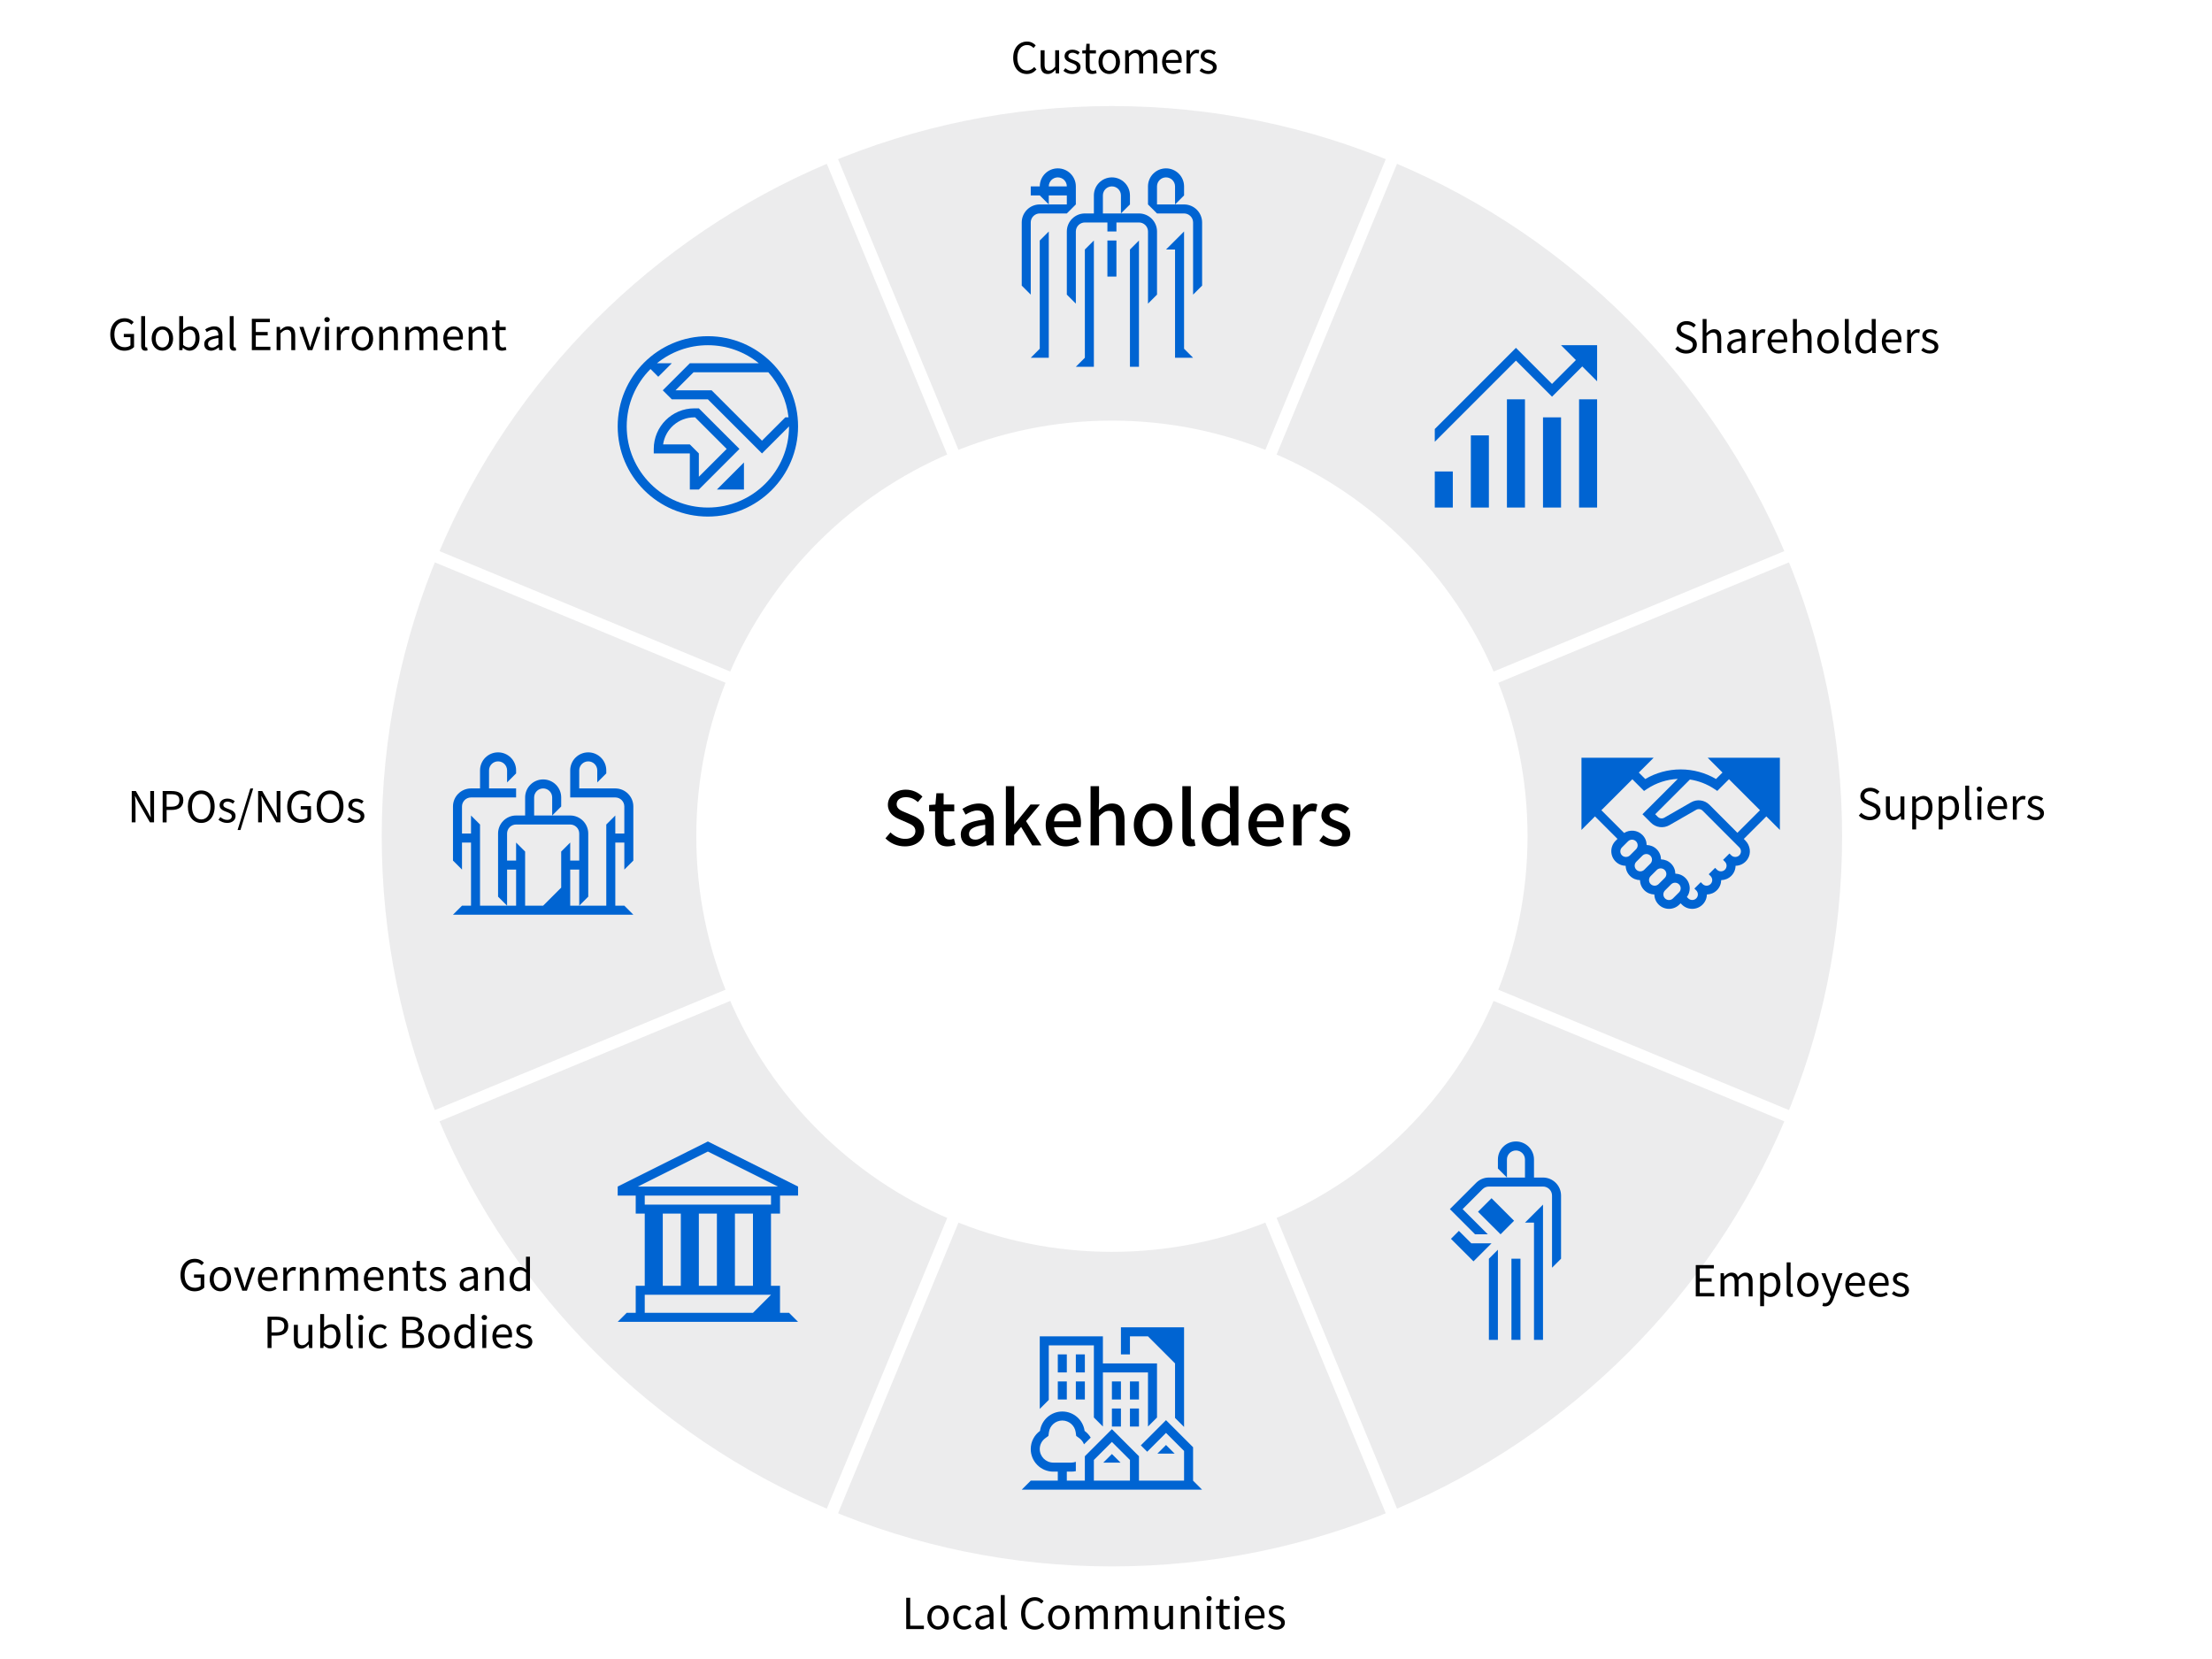 <?xml version="1.0" encoding="UTF-8"?>
<svg id="b" data-name="レイヤー 2" xmlns="http://www.w3.org/2000/svg" width="900" height="675" viewBox="0 0 900 675">
  <g id="c" data-name="レイヤー 2">
    <g>
      <rect width="900" height="675" fill="#fff"/>
      <path d="M452.406,41.901c-164.769,0-298.341,133.571-298.341,298.34s133.571,298.338,298.341,298.338,298.341-133.571,298.341-298.338S617.175,41.901,452.406,41.901M452.406,508.095c-92.704,0-167.854-75.15-167.854-167.854s75.15-167.856,167.854-167.856,167.854,75.153,167.854,167.856-75.15,167.854-167.854,167.854" fill="#ececed"/>
      <path d="M452.406,41.901c-164.769,0-298.341,133.571-298.341,298.34s133.571,298.338,298.341,298.338,298.341-133.571,298.341-298.338S617.175,41.901,452.406,41.901ZM452.406,508.095c-92.704,0-167.854-75.15-167.854-167.854s75.15-167.856,167.854-167.856,167.854,75.153,167.854,167.856-75.15,167.854-167.854,167.854Z" fill="none" stroke="#fff" stroke-miterlimit="10" stroke-width="2.499"/>
      <line x1="160.562" y1="219.356" x2="744.248" y2="461.126" fill="#e7e7e9"/>
      <line x1="160.562" y1="219.356" x2="744.248" y2="461.126" fill="none" stroke="#fff" stroke-miterlimit="10" stroke-width="4.953"/>
      <line x1="160.562" y1="461.127" x2="744.248" y2="219.356" fill="#e7e7e9"/>
      <line x1="160.562" y1="461.127" x2="744.248" y2="219.356" fill="none" stroke="#fff" stroke-miterlimit="10" stroke-width="4.953"/>
      <line x1="331.52" y1="632.085" x2="573.29" y2="48.398" fill="#e7e7e9"/>
      <line x1="331.52" y1="632.085" x2="573.29" y2="48.398" fill="none" stroke="#fff" stroke-miterlimit="10" stroke-width="4.953"/>
      <line x1="573.291" y1="632.085" x2="331.521" y2="48.398" fill="#e7e7e9"/>
      <line x1="573.291" y1="632.085" x2="331.521" y2="48.398" fill="none" stroke="#fff" stroke-miterlimit="10" stroke-width="4.953"/>
      <g>
        <path d="M419.38,90.518c0-2.024,1.646-3.67,3.67-3.67h11.009l3.67-3.67v-7.339c0-4.048-3.294-7.339-7.339-7.339-4.048,0-7.339,3.291-7.339,7.339h-3.67v3.67h3.67l3.67,3.67v-3.67h7.339v3.67h-11.009c-4.046,0-7.339,3.291-7.339,7.339v25.685l3.67,3.67v-29.355ZM426.72,75.84c0-2.024,1.646-3.669,3.67-3.669s3.67,1.646,3.67,3.669h-7.339Z" fill="#0064d2"/>
        <polygon points="441.397 145.559 437.728 149.228 445.067 149.228 445.067 97.856 441.397 101.526 441.397 145.559" fill="#0064d2"/>
        <polygon points="459.744 149.228 463.414 149.228 463.414 97.856 459.744 101.526 459.744 149.228" fill="#0064d2"/>
        <polygon points="423.05 141.889 419.381 145.559 426.72 145.559 426.72 94.187 423.05 97.857 423.05 141.889" fill="#0064d2"/>
        <path d="M481.761,83.179h-11.009v-7.339c0-2.024,1.646-3.67,3.67-3.67s3.67,1.646,3.67,3.67v7.339l3.67-3.669v-3.67c0-4.046-3.291-7.339-7.339-7.339-4.046,0-7.339,3.294-7.339,7.339v7.339l3.67,3.67h11.009c2.024,0,3.67,1.646,3.67,3.67v29.355l3.67-3.67v-25.685c0-4.048-3.294-7.339-7.339-7.339" fill="#0064d2"/>
        <path d="M463.414,86.848h-14.678v-7.339c0-2.024,1.646-3.67,3.67-3.67s3.67,1.646,3.67,3.67v7.339l3.67-3.669v-3.67c0-4.046-3.291-7.339-7.339-7.339-4.046,0-7.339,3.294-7.339,7.339v7.339h-3.67c-4.046,0-7.337,3.291-7.337,7.339v25.685l3.67,3.67v-29.355c0-2.024,1.646-3.67,3.667-3.67h9.174v3.67h3.67v-3.67h9.174c2.024,0,3.67,1.646,3.67,3.67v29.355l3.67-3.67v-25.685c0-4.048-3.294-7.339-7.339-7.339" fill="#0064d2"/>
        <polygon points="481.761 94.187 474.422 101.526 478.091 101.526 478.091 145.559 485.43 145.559 481.761 141.889 481.761 94.187" fill="#0064d2"/>
        <rect x="450.571" y="97.856" width="3.67" height="14.678" fill="#0064d2"/>
      </g>
      <path d="M257.686,350.145v-22.015c0-4.048-3.291-7.339-7.339-7.339h-14.676v-7.339c0-2.024,1.646-3.67,3.667-3.67,2.024,0,3.67,1.646,3.67,3.67v4.892l3.67-3.67v-1.222c0-4.052-3.285-7.339-7.339-7.339-4.052,0-7.337,3.287-7.337,7.339v11.009h18.346c2.024,0,3.67,1.646,3.67,3.67v11.009h-3.67v-7.339l-3.67,3.67v33.024h-14.676v-14.678h3.67v14.678l3.667-3.67v-25.685c0-4.048-3.291-7.339-7.337-7.339h-14.678v-7.339c0-2.024,1.646-3.67,3.67-3.67s3.67,1.646,3.67,3.67v7.339l3.67-3.67v-3.67c0-4.052-3.287-7.339-7.339-7.339-4.055,0-7.339,3.287-7.339,7.339v7.339h-3.67c-4.046,0-7.339,3.291-7.339,7.339v25.685l3.67,3.67v-14.678h3.67v14.678h-14.678v-33.024l-3.67-3.67v7.339h-3.667v-11.009c0-2.024,1.646-3.67,3.667-3.67h18.348v-3.67h-11.009v-7.339c0-2.024,1.646-3.67,3.67-3.67s3.67,1.646,3.67,3.67v4.892l3.67-3.67v-1.222c0-4.052-3.285-7.339-7.339-7.339-4.052,0-7.339,3.287-7.339,7.339v7.339h-3.67c-4.046,0-7.337,3.291-7.337,7.339v22.015l3.67,3.67v-11.007h3.667v25.685h-3.667l-3.67,3.67h73.387l-3.67-3.67h-3.67v-25.685h3.67v11.007l3.67-3.67ZM213.654,368.493v-22.018l-3.67-3.667v7.337h-3.67v-11.006c0-2.024,1.646-3.67,3.67-3.67h22.018c2.022,0,3.67,1.646,3.67,3.67v11.006h-3.67v-7.337l-3.67,3.667v14.678l-7.339,7.339h-7.339Z" fill="#0064d2"/>
      <g>
        <rect x="614.962" y="512.133" width="3.67" height="33.024" fill="#0064d2"/>
        <path d="M627.806,479.107h-3.67v-7.339c0-4.046-3.291-7.339-7.339-7.339-4.046,0-7.339,3.294-7.339,7.339v3.67l3.67,3.67h-7.339c-2.026,0-3.861.822-5.189,2.15l.002.002-10.691,10.691,10.248,10.248h5.189l-10.248-10.248,8.098-8.098c.664-.664,1.58-1.076,2.591-1.076h22.018c2.024,0,3.67,1.646,3.67,3.67v29.355l3.67-3.67v-25.685c0-4.048-3.294-7.339-7.339-7.339M620.467,479.107h-7.339v-7.339c0-2.024,1.646-3.67,3.67-3.67s3.67,1.646,3.67,3.67v7.339Z" fill="#0064d2"/>
        <rect x="604.809" y="488.374" width="7.781" height="12.971" transform="translate(-171.602 575.673) rotate(-45.023)" fill="#0064d2"/>
        <polygon points="605.789 545.157 609.458 545.157 609.458 508.477 605.789 512.147 605.789 545.157" fill="#0064d2"/>
        <polygon points="598.638 505.868 593.58 500.81 590.353 504.036 599.525 513.207 606.864 505.868 598.638 505.868" fill="#0064d2"/>
        <polygon points="620.467 497.455 624.136 497.455 624.136 545.157 627.806 545.157 627.806 490.116 620.467 497.455" fill="#0064d2"/>
      </g>
      <g>
        <rect x="583.768" y="191.827" width="7.339" height="14.678" fill="#0064d2"/>
        <rect x="598.446" y="177.151" width="7.339" height="29.355" fill="#0064d2"/>
        <rect x="613.125" y="162.472" width="7.339" height="44.033" fill="#0064d2"/>
        <rect x="627.803" y="169.812" width="7.339" height="36.694" fill="#0064d2"/>
        <rect x="642.479" y="162.472" width="7.339" height="44.033" fill="#0064d2"/>
        <polygon points="649.819 140.456 635.14 140.456 641.183 146.499 631.471 156.208 616.795 141.53 583.768 174.556 583.768 179.746 616.795 146.719 631.471 161.398 643.776 149.092 649.819 155.134 649.819 140.456" fill="#0064d2"/>
      </g>
      <g>
        <polygon points="302.691 199.167 302.691 188.158 291.682 199.167 302.691 199.167" fill="#0064d2"/>
        <path d="M284.344,166.143h-1.835c-9.12,0-16.513,7.391-16.513,16.511v1.835h14.678v14.678h3.67l16.513-16.513-16.513-16.511ZM284.344,184.489l-3.67-3.669h-10.878c.894-6.216,6.254-11.009,12.713-11.009h.315l12.844,12.844-11.324,11.324v-9.489Z" fill="#0064d2"/>
        <path d="M288.014,136.786c-20.266,0-36.694,16.43-36.694,36.696,0,20.264,16.428,36.694,36.694,36.694s36.694-16.43,36.694-36.694c0-20.266-16.428-36.696-36.694-36.696M312.602,151.464c4.471,4.989,7.449,11.34,8.228,18.348h-1.313l-9.487,9.487-20.498-20.496h-14.678l7.339-7.339h30.408ZM288.014,206.506c-18.211,0-33.024-14.816-33.024-33.024,0-9.107,3.703-17.362,9.683-23.341l3.159,3.159,5.504-5.504h-6.047c5.671-4.584,12.882-7.339,20.725-7.339s15.054,2.756,20.725,7.339h-28.065l-11.009,11.009,3.67,3.67h14.678l22.018,22.015,11.007-11.006c0,18.208-14.813,33.024-33.024,33.024" fill="#0064d2"/>
      </g>
      <path d="M724.182,337.67v-29.357h-29.355l6.006,6.006-2.632,2.632c-4.352-2.553-9.293-3.897-14.383-3.897-5.101,0-10.05,1.349-14.408,3.91l-2.627-2.625,6.027-6.027h-29.355v29.357l5.502-5.504,9.154,9.154-.772.77c-1.126,1.128-1.745,2.625-1.745,4.217,0,1.594.619,3.091,1.745,4.217,1.099,1.099,2.551,1.711,4.097,1.743.032,1.547.644,2.999,1.743,4.095,1.13,1.132,2.609,1.709,4.097,1.738.029,1.549.642,3.001,1.74,4.1,1.132,1.132,2.609,1.709,4.097,1.738.029,1.549.642,3.003,1.74,4.102,1.162,1.162,2.688,1.743,4.217,1.743,1.526,0,3.053-.581,4.214-1.743l.513-.513.509.511c1.126,1.126,2.625,1.747,4.217,1.747,1.594,0,3.091-.621,4.217-1.747,1.099-1.099,1.711-2.551,1.74-4.1,1.488-.029,2.965-.606,4.097-1.738,1.132-1.132,1.709-2.611,1.738-4.1,1.488-.029,2.967-.606,4.1-1.738,1.099-1.099,1.711-2.549,1.743-4.097,1.954-.038,3.757-1.006,4.885-2.708,1.578-2.382,1.092-5.585-.927-7.605l-.612-.612,9.174-9.172,5.504,5.504ZM663.177,348.017c-.865.867-2.375.867-3.242,0-.434-.434-.671-1.009-.671-1.621,0-.612.239-1.189.671-1.623l2.465-2.465c.894-.894,2.348-.894,3.242,0,.434.434.673,1.011.673,1.623,0,.612-.239,1.189-.673,1.621l-2.465,2.465ZM665.773,353.855c-.432-.432-.671-1.009-.671-1.621s.239-1.189.671-1.623l2.465-2.463c.894-.894,2.348-.896,3.242,0,.434.432.673,1.009.673,1.621s-.239,1.189-.671,1.621l-2.465,2.465c-.894.894-2.35.894-3.244,0M671.61,359.692c-.432-.432-.671-1.009-.671-1.621s.239-1.189.671-1.621l2.465-2.465c.448-.448,1.036-.671,1.621-.671.588,0,1.175.225,1.623.671.432.432.671,1.009.671,1.621s-.239,1.189-.671,1.623l-2.465,2.463c-.894.894-2.35.896-3.244,0M677.448,365.532c-.432-.434-.671-1.011-.671-1.623s.239-1.189.671-1.621l2.465-2.465c.434-.432,1.009-.673,1.621-.673.615,0,1.189.241,1.623.673.432.434.671,1.009.671,1.623,0,.61-.239,1.186-.671,1.621l-2.465,2.465c-.894.892-2.35.894-3.244,0M707.66,348.015c-.867.869-2.377.869-3.244,0v.002-.002l-.75-.75-2.596,2.596.752.75c.432.432.671,1.009.671,1.621s-.239,1.189-.671,1.623c-.894.891-2.348.891-3.242,0h-.002l-.75-.752-2.596,2.596.752.75v.002c.894.894.894,2.348,0,3.242-.894.894-2.35.894-3.244,0l-.75-.752-2.596,2.596.752.75c.432.434.671,1.011.671,1.623s-.239,1.186-.673,1.621c-.865.867-2.375.867-3.242,0l-.563-.563c.747-1.018,1.157-2.238,1.157-3.521,0-1.594-.619-3.091-1.747-4.217-1.096-1.099-2.549-1.711-4.097-1.742-.029-1.549-.642-2.999-1.74-4.097-1.132-1.13-2.609-1.706-4.097-1.736-.029-1.549-.642-3.003-1.74-4.102-1.132-1.132-2.609-1.709-4.097-1.738-.029-1.549-.642-3.001-1.74-4.1-2.015-2.015-5.124-2.281-7.431-.801l-9.253-9.253,12.596-12.596,4.75,4.75,1.27-.842c3.721-2.465,8.01-3.847,12.465-4.059l-14.377,14.377,3.449,3.449c1.992,1.992,5.072,2.402,7.515 1l10.878-6.243c.862-.495,1.952-.349,2.654.356l14.906,14.922c.894.894.894,2.348,0,3.242M706.906,338.837l-11.355-11.378c-1.992-1.997-5.074-2.409-7.519-1.004l-10.878,6.241c-.862.495-1.95.351-2.654-.351l-1.051-1.054,14.131-14.129c3.517.536,6.875,1.819,9.867,3.798l1.27.84,4.755-4.755,12.614,12.614-9.178,9.178Z" fill="#0064d2"/>
      <g>
        <path d="M485.43,602.435v-13.602l-11.009-11.009-10.248,10.248,2.596,2.596,7.652-7.654,7.339,7.339v12.083h-18.346v-9.933l-11.009-11.009-11.009,11.009v9.933h-7.339v-3.67h1.835c.628,0,1.243-.063,1.835-.185v-3.805c-.574.203-1.191.32-1.835.32h-7.339c-3.035,0-5.504-2.47-5.504-5.504,0-1.767.826-3.386,2.267-4.439l1.252-.914.216-1.535c.38-2.697,2.717-4.73,5.439-4.73s5.061,2.033,5.439,4.73l.216,1.535,1.252.914c.891.653,1.547,1.522,1.918,2.51l2.738-2.738c-.637-1.072-1.486-2.001-2.49-2.733-.626-4.458-4.444-7.888-9.073-7.888s-8.447,3.431-9.073,7.888c-2.281,1.668-3.769,4.356-3.769,7.4,0,5.068,4.106,9.174,9.172,9.174h1.835v3.67h-11.007l-3.67,3.67h73.387l-3.67-3.67ZM445.067,602.435v-8.413l7.339-7.339,7.339,7.339v8.413h-14.678Z" fill="#0064d2"/>
        <rect x="437.727" y="551.063" width="3.67" height="7.339" fill="#0064d2"/>
        <rect x="430.388" y="551.063" width="3.67" height="7.339" fill="#0064d2"/>
        <rect x="430.388" y="562.071" width="3.67" height="7.339" fill="#0064d2"/>
        <rect x="459.745" y="562.071" width="3.67" height="7.339" fill="#0064d2"/>
        <rect x="452.405" y="562.071" width="3.67" height="7.339" fill="#0064d2"/>
        <rect x="459.745" y="573.08" width="3.67" height="7.339" fill="#0064d2"/>
        <rect x="452.405" y="573.08" width="3.67" height="7.339" fill="#0064d2"/>
        <rect x="437.727" y="562.071" width="3.67" height="7.339" fill="#0064d2"/>
        <polygon points="426.72 547.393 445.068 547.393 445.068 554.733 445.068 558.402 445.068 576.748 448.737 580.418 448.737 558.402 467.083 558.402 467.083 580.418 470.752 576.748 470.752 554.733 448.737 554.733 448.737 543.724 423.05 543.724 423.05 573.245 426.72 569.575 426.72 547.393" fill="#0064d2"/>
        <polygon points="459.744 543.724 467.084 543.724 478.092 554.733 478.092 576.915 481.762 580.584 481.762 540.055 456.075 540.055 456.075 551.063 459.744 551.063 459.744 543.724" fill="#0064d2"/>
        <polygon points="452.405 591.593 448.902 595.096 455.908 595.096 452.405 591.593" fill="#0064d2"/>
        <polygon points="470.919 591.427 477.925 591.427 474.422 587.924 470.919 591.427" fill="#0064d2"/>
      </g>
      <path d="M317.369,493.785v-7.339h7.339v-3.67l-36.694-18.346-36.694,18.346v3.67h7.337v7.339h3.67v29.355h-3.67v11.009h-3.67l-3.667,3.67h73.387l-3.67-3.67h-3.67v-11.009h-3.67v-29.355h3.67ZM288.014,468.533l28.488,14.244h-56.978l28.49-14.244ZM262.327,486.446h51.372v3.67h-51.372v-3.67ZM291.684,523.14h-7.339v-29.355h7.339v29.355ZM269.666,493.785h7.339v29.355h-7.339v-29.355ZM306.36,534.149h-44.033v-7.339h51.372l-7.339,7.339ZM306.36,523.14h-7.339v-29.355h7.339v29.355Z" fill="#0064d2"/>
      <g id="d" data-name="en">
        <g>
          <path d="M360.259,341.102l2.056-2.419c1.603,1.603,3.78,2.63,5.926,2.63,2.691,0,4.203-1.269,4.203-3.144,0-2.026-1.512-2.661-3.568-3.568l-3.084-1.33c-2.147-.907-4.535-2.601-4.535-5.836,0-3.507,3.084-6.138,7.317-6.138,2.6,0,5.049,1.089,6.743,2.812l-1.845,2.238c-1.39-1.24-2.933-1.996-4.898-1.996-2.268,0-3.749,1.089-3.749,2.873,0,1.905,1.784,2.63,3.598,3.356l3.054,1.3c2.63,1.119,4.535,2.751,4.535,6.017,0,3.568-2.963,6.47-7.831,6.47-3.054,0-5.896-1.209-7.922-3.265Z"/>
          <path d="M380.452,338.531v-8.406h-2.419v-2.6l2.57-.181.393-4.596h2.933v4.596h4.324v2.782h-4.324v8.436c0,1.996.696,3.024,2.419,3.024.575,0,1.3-.181,1.784-.393l.635,2.57c-.937.302-2.056.604-3.265.604-3.749,0-5.049-2.328-5.049-5.835Z"/>
          <path d="M390.911,339.56c0-3.568,3.024-5.413,9.948-6.169-.03-1.935-.725-3.628-3.175-3.628-1.754,0-3.386.786-4.808,1.693l-1.3-2.358c1.724-1.089,4.052-2.177,6.713-2.177,4.143,0,6.048,2.631,6.048,7.045v10.008h-2.842l-.302-1.905h-.09c-1.512,1.3-3.296,2.298-5.291,2.298-2.873,0-4.899-1.874-4.899-4.807ZM400.859,339.68v-4.082c-4.929.605-6.592,1.844-6.592,3.719,0,1.633,1.119,2.298,2.6,2.298,1.451,0,2.631-.695,3.991-1.935Z"/>
          <path d="M409.26,319.876h3.386v15.541h.091l6.531-8.073h3.84l-5.654,6.743,6.289,9.887h-3.779l-4.505-7.529-2.812,3.235v4.294h-3.386v-24.098Z"/>
          <path d="M425.463,335.69c0-5.413,3.689-8.769,7.589-8.769,4.414,0,6.773,3.175,6.773,7.892,0,.665-.06,1.361-.151,1.754h-10.794c.272,3.175,2.268,5.08,5.14,5.08,1.481,0,2.751-.454,3.961-1.24l1.209,2.207c-1.542,1.028-3.447,1.753-5.624,1.753-4.505,0-8.103-3.205-8.103-8.677ZM436.832,334.177c0-2.873-1.301-4.535-3.72-4.535-2.086,0-3.93,1.603-4.263,4.535h7.983Z"/>
          <path d="M443.721,319.876h3.447v6.38l-.121,3.296c1.451-1.391,3.114-2.631,5.382-2.631,3.538,0,5.11,2.359,5.11,6.592v10.462h-3.477v-10.038c0-2.873-.846-4.021-2.812-4.021-1.542,0-2.6.786-4.082,2.268v11.792h-3.447v-24.098Z"/>
          <path d="M461.314,335.69c0-5.564,3.719-8.769,7.831-8.769,4.112,0,7.831,3.205,7.831,8.769,0,5.503-3.719,8.677-7.831,8.677-4.112,0-7.831-3.174-7.831-8.677ZM473.408,335.69c0-3.538-1.633-5.896-4.263-5.896-2.601,0-4.234,2.359-4.234,5.896,0,3.507,1.633,5.835,4.234,5.835,2.63,0,4.263-2.329,4.263-5.835Z"/>
          <path d="M481.054,340.074v-20.198h3.447v20.379c0,.937.423,1.27.846,1.27.151,0,.272,0,.575-.061l.453,2.631c-.423.151-1.028.272-1.874.272-2.51,0-3.447-1.602-3.447-4.293Z"/>
          <path d="M488.943,335.69c0-5.413,3.417-8.769,7.136-8.769,1.904,0,3.114.726,4.475,1.875l-.151-2.751v-6.168h3.477v24.098h-2.842l-.302-1.875h-.091c-1.24,1.27-2.963,2.268-4.838,2.268-4.173,0-6.864-3.174-6.864-8.677ZM500.402,339.469v-8.133c-1.239-1.119-2.419-1.512-3.658-1.512-2.329,0-4.203,2.207-4.203,5.805,0,3.78,1.481,5.866,4.082,5.866,1.391,0,2.57-.635,3.779-2.026Z"/>
          <path d="M507.927,335.69c0-5.413,3.689-8.769,7.589-8.769,4.414,0,6.773,3.175,6.773,7.892,0,.665-.06,1.361-.151,1.754h-10.794c.272,3.175,2.268,5.08,5.14,5.08,1.481,0,2.751-.454,3.961-1.24l1.209,2.207c-1.542,1.028-3.447,1.753-5.624,1.753-4.505,0-8.103-3.205-8.103-8.677ZM519.295,334.177c0-2.873-1.3-4.535-3.719-4.535-2.086,0-3.93,1.603-4.263,4.535h7.982Z"/>
          <path d="M526.185,327.344h2.842l.272,2.993h.09c1.18-2.147,2.933-3.417,4.717-3.417.816,0,1.361.121,1.875.363l-.635,3.023c-.574-.181-.998-.272-1.663-.272-1.361,0-2.994.937-4.052,3.568v10.371h-3.447v-16.63Z"/>
          <path d="M536.795,342.069l1.633-2.238c1.481,1.18,2.933,1.905,4.717,1.905,1.995,0,2.933-.968,2.933-2.238,0-1.512-1.875-2.177-3.689-2.873-2.207-.846-4.747-2.025-4.747-4.838,0-2.782,2.238-4.868,5.896-4.868,2.238,0,4.052.907,5.413,1.965l-1.633,2.147c-1.149-.846-2.329-1.451-3.719-1.451-1.815,0-2.661.907-2.661,2.056,0,1.421,1.724,1.966,3.538,2.631,2.329.877,4.898,1.905,4.898,5.049,0,2.782-2.207,5.049-6.319,5.049-2.298,0-4.656-.968-6.259-2.298Z"/>
        </g>
        <g>
          <path d="M412.245,23.51c0-4.1,2.409-6.606,5.654-6.606,1.554,0,2.759.739,3.497,1.574l-.874,1.05c-.68-.719-1.516-1.205-2.604-1.205-2.409,0-4.003,1.982-4.003,5.149,0,3.206,1.535,5.227,3.944,5.227,1.224,0,2.138-.544,2.953-1.438l.894,1.01c-1.01,1.166-2.254,1.846-3.906,1.846-3.186,0-5.557-2.448-5.557-6.606Z"/>
          <path d="M423.399,26.424v-5.984h1.612v5.77c0,1.768.525,2.526,1.768,2.526.972,0,1.651-.486,2.545-1.593v-6.703h1.593v9.442h-1.321l-.136-1.477h-.058c-.874,1.03-1.807,1.71-3.109,1.71-2.001,0-2.895-1.282-2.895-3.692Z"/>
          <path d="M432.669,28.814l.796-1.068c.816.66,1.652,1.127,2.779,1.127,1.243,0,1.865-.66,1.865-1.477,0-.972-1.127-1.399-2.157-1.788-1.34-.486-2.817-1.127-2.817-2.72,0-1.515,1.205-2.682,3.245-2.682,1.185,0,2.215.486,2.934,1.069l-.758,1.01c-.641-.486-1.321-.836-2.157-.836-1.185,0-1.729.642-1.729,1.36,0,.894,1.03,1.224,2.098,1.632,1.36.505,2.876,1.069,2.876,2.856,0,1.535-1.224,2.817-3.459,2.817-1.34,0-2.623-.563-3.517-1.302Z"/>
          <path d="M441.744,26.969v-5.227h-1.399v-1.204l1.477-.097.194-2.642h1.341v2.642h2.545v1.301h-2.545v5.246c0,1.166.369,1.826,1.457,1.826.331,0,.758-.136,1.069-.252l.311,1.205c-.524.175-1.166.349-1.748.349-2.021,0-2.701-1.282-2.701-3.147Z"/>
          <path d="M446.952,25.181c0-3.167,2.059-4.974,4.372-4.974s4.372,1.807,4.372,4.974c0,3.129-2.059,4.935-4.372,4.935s-4.372-1.807-4.372-4.935ZM454.044,25.181c0-2.176-1.088-3.652-2.72-3.652-1.613,0-2.72,1.476-2.72,3.652,0,2.157,1.107,3.614,2.72,3.614,1.632,0,2.72-1.457,2.72-3.614Z"/>
          <path d="M457.795,20.441h1.321l.136,1.36h.058c.816-.893,1.807-1.594,2.934-1.594,1.437,0,2.215.68,2.603,1.807.991-1.069,1.963-1.807,3.109-1.807,1.943,0,2.876,1.283,2.876,3.692v5.984h-1.593v-5.77c0-1.768-.563-2.526-1.749-2.526-.738,0-1.496.486-2.37,1.457v6.839h-1.594v-5.77c0-1.768-.563-2.526-1.768-2.526-.699,0-1.496.486-2.37,1.457v6.839h-1.593v-9.442Z"/>
          <path d="M472.817,25.181c0-3.089,2.079-4.974,4.235-4.974,2.409,0,3.769,1.73,3.769,4.431,0,.33-.019.68-.058.913h-6.373c.116,2.001,1.34,3.284,3.147,3.284.894,0,1.652-.292,2.351-.739l.564,1.05c-.816.524-1.827.971-3.109.971-2.526,0-4.527-1.846-4.527-4.935ZM479.423,24.404c0-1.904-.854-2.933-2.332-2.933-1.321,0-2.526,1.068-2.72,2.933h5.051Z"/>
          <path d="M482.766,20.441h1.322l.136,1.71h.058c.641-1.186,1.613-1.944,2.681-1.944.408,0,.7.058,1.011.195l-.311,1.399c-.311-.097-.525-.155-.913-.155-.796,0-1.749.583-2.39,2.176v6.062h-1.594v-9.442Z"/>
          <path d="M488.072,28.814l.796-1.068c.816.66,1.652,1.127,2.779,1.127,1.243,0,1.865-.66,1.865-1.477,0-.972-1.127-1.399-2.157-1.788-1.34-.486-2.817-1.127-2.817-2.72,0-1.515,1.205-2.682,3.245-2.682,1.185,0,2.215.486,2.934,1.069l-.758,1.01c-.641-.486-1.321-.836-2.157-.836-1.185,0-1.729.642-1.729,1.36,0,.894,1.03,1.224,2.098,1.632,1.36.505,2.876,1.069,2.876,2.856,0,1.535-1.224,2.817-3.459,2.817-1.34,0-2.623-.563-3.517-1.302Z"/>
        </g>
        <g>
          <path d="M368.72,650.079h1.613v11.366h5.576v1.38h-7.189v-12.746Z"/>
          <path d="M377.31,658.123c0-3.167,2.059-4.974,4.372-4.974s4.372,1.807,4.372,4.974c0,3.129-2.059,4.935-4.372,4.935s-4.372-1.807-4.372-4.935ZM384.401,658.123c0-2.176-1.088-3.652-2.72-3.652-1.613,0-2.72,1.476-2.72,3.652,0,2.157,1.107,3.614,2.72,3.614,1.632,0,2.72-1.457,2.72-3.614Z"/>
          <path d="M387.842,658.123c0-3.167,2.118-4.974,4.547-4.974,1.243,0,2.098.505,2.759,1.108l-.816,1.049c-.544-.486-1.127-.835-1.885-.835-1.71,0-2.953,1.476-2.953,3.652,0,2.157,1.185,3.614,2.914,3.614.874,0,1.632-.427,2.215-.952l.699,1.068c-.855.758-1.924,1.205-3.05,1.205-2.507,0-4.431-1.807-4.431-4.935Z"/>
          <path d="M396.82,660.377c0-2.06,1.768-3.089,5.79-3.536,0-1.205-.388-2.37-1.942-2.37-1.088,0-2.079.505-2.818,1.01l-.622-1.107c.874-.563,2.196-1.224,3.711-1.224,2.312,0,3.283,1.535,3.283,3.886v5.79h-1.321l-.136-1.127h-.058c-.894.739-1.943,1.36-3.128,1.36-1.574,0-2.759-.991-2.759-2.681ZM402.61,660.513v-2.623c-3.147.388-4.235,1.165-4.235,2.37,0,1.069.739,1.516,1.671,1.516.913,0,1.651-.447,2.564-1.263Z"/>
          <path d="M407.197,660.921v-11.929h1.594v12.046c0,.505.214.699.447.699.097,0,.175,0,.349-.039l.214,1.205c-.214.097-.486.155-.913.155-1.204,0-1.691-.758-1.691-2.138Z"/>
          <path d="M415.456,656.452c0-4.1,2.409-6.606,5.654-6.606,1.554,0,2.759.739,3.497,1.574l-.874,1.05c-.68-.719-1.516-1.205-2.604-1.205-2.409,0-4.003,1.982-4.003,5.149,0,3.206,1.535,5.227,3.944,5.227,1.224,0,2.138-.544,2.953-1.438l.894,1.01c-1.01,1.166-2.254,1.846-3.906,1.846-3.186,0-5.557-2.448-5.557-6.606Z"/>
          <path d="M426.436,658.123c0-3.167,2.059-4.974,4.372-4.974s4.372,1.807,4.372,4.974c0,3.129-2.059,4.935-4.372,4.935s-4.372-1.807-4.372-4.935ZM433.528,658.123c0-2.176-1.088-3.652-2.72-3.652-1.613,0-2.72,1.476-2.72,3.652,0,2.157,1.107,3.614,2.72,3.614,1.632,0,2.72-1.457,2.72-3.614Z"/>
          <path d="M437.668,653.383h1.321l.136,1.36h.058c.816-.893,1.807-1.594,2.934-1.594,1.437,0,2.215.68,2.603,1.807.991-1.069,1.963-1.807,3.109-1.807,1.943,0,2.876,1.283,2.876,3.692v5.984h-1.593v-5.77c0-1.768-.563-2.526-1.749-2.526-.738,0-1.496.486-2.37,1.457v6.839h-1.594v-5.77c0-1.768-.563-2.526-1.768-2.526-.699,0-1.496.486-2.37,1.457v6.839h-1.593v-9.442Z"/>
          <path d="M453.778,653.383h1.321l.136,1.36h.058c.816-.893,1.807-1.594,2.934-1.594,1.437,0,2.215.68,2.603,1.807.991-1.069,1.963-1.807,3.109-1.807,1.943,0,2.876,1.283,2.876,3.692v5.984h-1.593v-5.77c0-1.768-.563-2.526-1.749-2.526-.738,0-1.496.486-2.37,1.457v6.839h-1.594v-5.77c0-1.768-.563-2.526-1.768-2.526-.699,0-1.496.486-2.37,1.457v6.839h-1.593v-9.442Z"/>
          <path d="M469.752,659.366v-5.984h1.612v5.77c0,1.768.525,2.526,1.768,2.526.972,0,1.651-.486,2.545-1.593v-6.703h1.593v9.442h-1.321l-.136-1.477h-.058c-.874,1.03-1.807,1.71-3.109,1.71-2.001,0-2.895-1.282-2.895-3.692Z"/>
          <path d="M480.459,653.383h1.322l.136,1.36h.058c.894-.893,1.865-1.594,3.167-1.594,1.982,0,2.876,1.283,2.876,3.692v5.984h-1.594v-5.77c0-1.768-.544-2.526-1.788-2.526-.971,0-1.632.505-2.584,1.457v6.839h-1.594v-9.442Z"/>
          <path d="M490.798,650.41c0-.622.486-1.03,1.107-1.03s1.107.408,1.107,1.03c0,.602-.486,1.03-1.107,1.03s-1.107-.427-1.107-1.03ZM491.089,653.383h1.594v9.442h-1.594v-9.442Z"/>
          <path d="M496.141,659.911v-5.227h-1.399v-1.204l1.477-.097.195-2.642h1.34v2.642h2.545v1.301h-2.545v5.246c0,1.166.369,1.826,1.457,1.826.33,0,.757-.136,1.068-.252l.311,1.205c-.525.175-1.166.349-1.748.349-2.021,0-2.701-1.282-2.701-3.147Z"/>
          <path d="M502.147,650.41c0-.622.486-1.03,1.107-1.03s1.107.408,1.107,1.03c0,.602-.486,1.03-1.107,1.03s-1.107-.427-1.107-1.03ZM502.438,653.383h1.593v9.442h-1.593v-9.442Z"/>
          <path d="M506.518,658.123c0-3.089,2.079-4.974,4.236-4.974,2.409,0,3.77,1.73,3.77,4.431,0,.33-.02.68-.058.913h-6.373c.116,2.001,1.34,3.284,3.147,3.284.894,0,1.651-.292,2.351-.739l.563,1.05c-.816.524-1.827.971-3.109.971-2.526,0-4.528-1.846-4.528-4.935ZM513.125,657.346c0-1.904-.856-2.933-2.332-2.933-1.322,0-2.526,1.068-2.721,2.933h5.052Z"/>
          <path d="M515.808,661.756l.796-1.068c.816.66,1.651,1.127,2.779,1.127,1.243,0,1.865-.66,1.865-1.477,0-.972-1.127-1.399-2.157-1.788-1.34-.486-2.817-1.127-2.817-2.72,0-1.515,1.204-2.682,3.245-2.682,1.185,0,2.215.486,2.933,1.069l-.757,1.01c-.642-.486-1.321-.836-2.157-.836-1.185,0-1.729.642-1.729,1.36,0,.894,1.03,1.224,2.098,1.632,1.36.505,2.876,1.069,2.876,2.856,0,1.535-1.224,2.817-3.459,2.817-1.34,0-2.623-.563-3.517-1.302Z"/>
        </g>
        <g>
          <path d="M681.605,141.974l.972-1.127c.913.953,2.195,1.594,3.517,1.594,1.671,0,2.662-.836,2.662-2.079,0-1.302-.913-1.71-2.118-2.254l-1.826-.796c-1.205-.505-2.585-1.418-2.585-3.283,0-1.944,1.691-3.381,4.003-3.381,1.516,0,2.856.641,3.769,1.574l-.874,1.05c-.777-.739-1.71-1.205-2.895-1.205-1.418,0-2.37.719-2.37,1.865,0,1.224,1.107,1.691,2.118,2.118l1.807.777c1.477.641,2.623,1.515,2.623,3.4,0,2.021-1.652,3.633-4.333,3.633-1.788,0-3.361-.739-4.469-1.885Z"/>
          <path d="M692.76,129.791h1.593v3.77l-.058,1.942c.894-.854,1.846-1.554,3.148-1.554,1.982,0,2.876,1.283,2.876,3.692v5.984h-1.594v-5.77c0-1.768-.544-2.526-1.788-2.526-.971,0-1.632.505-2.584,1.457v6.839h-1.593v-13.834Z"/>
          <path d="M702.748,141.177c0-2.06,1.768-3.089,5.79-3.536,0-1.205-.389-2.37-1.944-2.37-1.088,0-2.079.505-2.817,1.01l-.622-1.107c.875-.563,2.195-1.224,3.711-1.224,2.312,0,3.283,1.535,3.283,3.886v5.79h-1.321l-.136-1.127h-.058c-.894.739-1.943,1.36-3.129,1.36-1.574,0-2.759-.991-2.759-2.681ZM708.538,141.313v-2.623c-3.148.388-4.236,1.165-4.236,2.37,0,1.069.738,1.516,1.671,1.516.913,0,1.652-.447,2.565-1.263Z"/>
          <path d="M713.124,134.183h1.322l.136,1.71h.058c.641-1.186,1.613-1.944,2.681-1.944.408,0,.7.058,1.011.195l-.311,1.399c-.311-.097-.525-.155-.913-.155-.796,0-1.749.583-2.39,2.176v6.062h-1.594v-9.442Z"/>
          <path d="M719.168,138.923c0-3.089,2.079-4.974,4.236-4.974,2.409,0,3.77,1.73,3.77,4.431,0,.33-.02.68-.058.913h-6.373c.116,2.001,1.34,3.284,3.147,3.284.894,0,1.651-.292,2.351-.739l.563,1.05c-.816.524-1.827.971-3.109.971-2.526,0-4.528-1.846-4.528-4.935ZM725.775,138.146c0-1.904-.856-2.933-2.332-2.933-1.322,0-2.526,1.068-2.721,2.933h5.052Z"/>
          <path d="M729.507,129.791h1.593v3.77l-.058,1.942c.894-.854,1.846-1.554,3.148-1.554,1.982,0,2.876,1.283,2.876,3.692v5.984h-1.594v-5.77c0-1.768-.544-2.526-1.788-2.526-.971,0-1.632.505-2.584,1.457v6.839h-1.593v-13.834Z"/>
          <path d="M739.379,138.923c0-3.167,2.059-4.974,4.372-4.974s4.372,1.807,4.372,4.974c0,3.129-2.059,4.935-4.372,4.935s-4.372-1.807-4.372-4.935ZM746.47,138.923c0-2.176-1.088-3.652-2.72-3.652-1.613,0-2.72,1.476-2.72,3.652,0,2.157,1.107,3.614,2.72,3.614,1.632,0,2.72-1.457,2.72-3.614Z"/>
          <path d="M750.611,141.721v-11.929h1.593v12.046c0,.505.214.699.447.699.097,0,.175,0,.349-.039l.214,1.205c-.214.097-.486.155-.913.155-1.204,0-1.69-.758-1.69-2.138Z"/>
          <path d="M754.886,138.923c0-3.07,1.943-4.974,4.099-4.974,1.088,0,1.807.408,2.642,1.088l-.077-1.612v-3.633h1.612v13.834h-1.321l-.136-1.107h-.058c-.739.719-1.749,1.34-2.856,1.34-2.37,0-3.905-1.788-3.905-4.935ZM761.551,141.216v-4.935c-.797-.719-1.516-.99-2.293-.99-1.516,0-2.72,1.457-2.72,3.614,0,2.254.952,3.614,2.603,3.614.875,0,1.633-.428,2.41-1.302Z"/>
          <path d="M765.652,138.923c0-3.089,2.079-4.974,4.235-4.974,2.409,0,3.769,1.73,3.769,4.431,0,.33-.019.68-.058.913h-6.373c.116,2.001,1.34,3.284,3.147,3.284.894,0,1.652-.292,2.351-.739l.564,1.05c-.816.524-1.827.971-3.109.971-2.526,0-4.527-1.846-4.527-4.935ZM772.258,138.146c0-1.904-.854-2.933-2.332-2.933-1.321,0-2.526,1.068-2.72,2.933h5.051Z"/>
          <path d="M775.989,134.183h1.322l.136,1.71h.058c.641-1.186,1.613-1.944,2.681-1.944.408,0,.7.058,1.011.195l-.311,1.399c-.311-.097-.525-.155-.913-.155-.796,0-1.749.583-2.39,2.176v6.062h-1.594v-9.442Z"/>
          <path d="M781.683,142.556l.796-1.068c.816.66,1.651,1.127,2.779,1.127,1.243,0,1.865-.66,1.865-1.477,0-.972-1.127-1.399-2.157-1.788-1.34-.486-2.817-1.127-2.817-2.72,0-1.515,1.204-2.682,3.245-2.682,1.185,0,2.215.486,2.933,1.069l-.757,1.01c-.642-.486-1.321-.836-2.157-.836-1.185,0-1.729.642-1.729,1.36,0,.894,1.03,1.224,2.098,1.632,1.36.505,2.876,1.069,2.876,2.856,0,1.535-1.224,2.817-3.459,2.817-1.34,0-2.623-.563-3.517-1.302Z"/>
        </g>
        <g>
          <path d="M44.869,136.088c0-4.1,2.468-6.606,5.848-6.606,1.768,0,2.934.796,3.673,1.574l-.894,1.05c-.641-.661-1.457-1.205-2.739-1.205-2.565,0-4.217,1.982-4.217,5.149,0,3.206,1.516,5.226,4.236,5.226.913,0,1.788-.292,2.292-.758v-3.323h-2.7v-1.34h4.178v5.363c-.816.855-2.215,1.477-3.925,1.477-3.361,0-5.751-2.448-5.751-6.606Z"/>
          <path d="M57.442,140.557v-11.93h1.594v12.046c0,.505.214.699.447.699.097,0,.175,0,.349-.039l.214,1.204c-.214.097-.486.155-.913.155-1.204,0-1.691-.758-1.691-2.137Z"/>
          <path d="M61.698,137.759c0-3.167,2.06-4.974,4.372-4.974,2.312,0,4.372,1.807,4.372,4.974,0,3.128-2.06,4.935-4.372,4.935-2.312,0-4.372-1.807-4.372-4.935ZM68.79,137.759c0-2.176-1.088-3.653-2.72-3.653-1.613,0-2.72,1.477-2.72,3.653,0,2.156,1.107,3.614,2.72,3.614,1.632,0,2.72-1.457,2.72-3.614Z"/>
          <path d="M74.406,141.489h-.058l-.136.971h-1.282v-13.834h1.593v3.769l-.039,1.71c.854-.757,1.904-1.321,2.953-1.321,2.448,0,3.75,1.885,3.75,4.799,0,3.226-1.924,5.11-4.081,5.11-.874,0-1.865-.447-2.701-1.204ZM79.536,137.604c0-2.079-.699-3.478-2.487-3.478-.796,0-1.631.446-2.526,1.282v4.955c.836.719,1.691.991,2.312.991,1.554,0,2.7-1.418,2.7-3.75Z"/>
          <path d="M83.093,140.012c0-2.059,1.768-3.089,5.79-3.536,0-1.204-.389-2.371-1.944-2.371-1.088,0-2.079.505-2.817,1.011l-.622-1.108c.875-.563,2.195-1.224,3.711-1.224,2.312,0,3.283,1.534,3.283,3.886v5.79h-1.321l-.136-1.127h-.058c-.894.738-1.943,1.36-3.129,1.36-1.574,0-2.759-.991-2.759-2.682ZM88.884,140.148v-2.623c-3.148.389-4.236,1.166-4.236,2.371,0,1.069.738,1.515,1.671,1.515.913,0,1.652-.446,2.565-1.263Z"/>
          <path d="M93.471,140.557v-11.93h1.593v12.046c0,.505.214.699.447.699.097,0,.175,0,.349-.039l.214,1.204c-.214.097-.486.155-.913.155-1.204,0-1.69-.758-1.69-2.137Z"/>
          <path d="M102.468,129.715h7.344v1.36h-5.732v4.002h4.838v1.38h-4.838v4.624h5.926v1.38h-7.538v-12.746Z"/>
          <path d="M112.553,133.018h1.322l.136,1.36h.058c.894-.894,1.865-1.593,3.167-1.593,1.982,0,2.876,1.282,2.876,3.691v5.984h-1.594v-5.77c0-1.768-.544-2.526-1.788-2.526-.971,0-1.632.505-2.584,1.457v6.839h-1.594v-9.443Z"/>
          <path d="M121.823,133.018h1.651l1.788,5.363c.272.933.583,1.885.874,2.778h.078c.272-.893.583-1.845.854-2.778l1.788-5.363h1.574l-3.342,9.443h-1.865l-3.4-9.443Z"/>
          <path d="M131.967,130.045c0-.622.486-1.03,1.107-1.03s1.107.408,1.107,1.03c0,.602-.486,1.03-1.107,1.03s-1.107-.428-1.107-1.03ZM132.259,133.018h1.593v9.443h-1.593v-9.443Z"/>
          <path d="M137.039,133.018h1.322l.136,1.71h.058c.641-1.185,1.613-1.942,2.681-1.942.408,0,.7.058,1.011.194l-.311,1.399c-.311-.097-.525-.155-.913-.155-.796,0-1.749.583-2.39,2.176v6.062h-1.594v-9.443Z"/>
          <path d="M143.083,137.759c0-3.167,2.059-4.974,4.372-4.974s4.372,1.807,4.372,4.974c0,3.128-2.059,4.935-4.372,4.935s-4.372-1.807-4.372-4.935ZM150.174,137.759c0-2.176-1.088-3.653-2.72-3.653-1.613,0-2.72,1.477-2.72,3.653,0,2.156,1.107,3.614,2.72,3.614,1.632,0,2.72-1.457,2.72-3.614Z"/>
          <path d="M154.315,133.018h1.321l.136,1.36h.058c.893-.894,1.865-1.593,3.167-1.593,1.982,0,2.876,1.282,2.876,3.691v5.984h-1.594v-5.77c0-1.768-.544-2.526-1.788-2.526-.971,0-1.632.505-2.584,1.457v6.839h-1.593v-9.443Z"/>
          <path d="M164.945,133.018h1.321l.136,1.36h.058c.816-.894,1.807-1.593,2.934-1.593,1.437,0,2.215.68,2.603,1.807.991-1.069,1.963-1.807,3.109-1.807,1.943,0,2.876,1.282,2.876,3.691v5.984h-1.593v-5.77c0-1.768-.563-2.526-1.749-2.526-.738,0-1.496.486-2.37,1.457v6.839h-1.594v-5.77c0-1.768-.563-2.526-1.768-2.526-.699,0-1.496.486-2.37,1.457v6.839h-1.593v-9.443Z"/>
          <path d="M180.355,137.759c0-3.089,2.079-4.974,4.236-4.974,2.409,0,3.77,1.729,3.77,4.429,0,.331-.02.68-.058.913h-6.373c.116,2.001,1.34,3.283,3.147,3.283.894,0,1.651-.291,2.351-.738l.563,1.049c-.816.525-1.827.972-3.109.972-2.526,0-4.528-1.846-4.528-4.935ZM186.961,136.982c0-1.904-.856-2.934-2.332-2.934-1.322,0-2.526,1.069-2.721,2.934h5.052Z"/>
          <path d="M190.693,133.018h1.321l.136,1.36h.058c.893-.894,1.865-1.593,3.167-1.593,1.982,0,2.876,1.282,2.876,3.691v5.984h-1.594v-5.77c0-1.768-.544-2.526-1.788-2.526-.971,0-1.632.505-2.584,1.457v6.839h-1.593v-9.443Z"/>
          <path d="M201.595,139.546v-5.226h-1.399v-1.204l1.477-.098.194-2.642h1.341v2.642h2.545v1.302h-2.545v5.246c0,1.166.369,1.826,1.457,1.826.331,0,.758-.136,1.069-.252l.311,1.204c-.524.175-1.166.35-1.748.35-2.021,0-2.701-1.283-2.701-3.148Z"/>
        </g>
        <g>
          <path d="M73.437,518.783c0-4.1,2.468-6.606,5.848-6.606,1.768,0,2.934.796,3.673,1.574l-.894,1.05c-.641-.661-1.457-1.205-2.739-1.205-2.565,0-4.217,1.982-4.217,5.149,0,3.206,1.516,5.227,4.236,5.227.913,0,1.788-.292,2.292-.758v-3.323h-2.7v-1.34h4.178v5.363c-.816.855-2.215,1.477-3.925,1.477-3.361,0-5.751-2.448-5.751-6.606Z"/>
          <path d="M85.311,520.454c0-3.167,2.059-4.974,4.372-4.974s4.372,1.807,4.372,4.974c0,3.129-2.059,4.935-4.372,4.935s-4.372-1.807-4.372-4.935ZM92.403,520.454c0-2.176-1.088-3.652-2.72-3.652-1.613,0-2.72,1.476-2.72,3.652,0,2.157,1.107,3.614,2.72,3.614,1.632,0,2.72-1.457,2.72-3.614Z"/>
          <path d="M95.182,515.714h1.651l1.788,5.362c.272.933.583,1.885.874,2.779h.078c.272-.893.583-1.846.854-2.779l1.788-5.362h1.574l-3.342,9.442h-1.865l-3.4-9.442Z"/>
          <path d="M104.918,520.454c0-3.089,2.079-4.974,4.236-4.974,2.409,0,3.77,1.73,3.77,4.431,0,.33-.02.68-.058.913h-6.373c.116,2.001,1.34,3.284,3.147,3.284.894,0,1.651-.292,2.351-.739l.563,1.05c-.816.524-1.827.971-3.109.971-2.526,0-4.528-1.846-4.528-4.935ZM111.524,519.677c0-1.904-.856-2.933-2.332-2.933-1.322,0-2.526,1.068-2.721,2.933h5.052Z"/>
          <path d="M115.256,515.714h1.322l.136,1.71h.058c.641-1.186,1.613-1.944,2.681-1.944.408,0,.7.058,1.011.195l-.311,1.399c-.311-.097-.525-.155-.913-.155-.796,0-1.749.583-2.39,2.176v6.062h-1.594v-9.442Z"/>
          <path d="M121.999,515.714h1.322l.136,1.36h.058c.894-.893,1.865-1.594,3.167-1.594,1.982,0,2.876,1.283,2.876,3.692v5.984h-1.594v-5.77c0-1.768-.544-2.526-1.788-2.526-.971,0-1.632.505-2.584,1.457v6.839h-1.594v-9.442Z"/>
          <path d="M132.629,515.714h1.322l.136,1.36h.058c.816-.893,1.807-1.594,2.934-1.594,1.437,0,2.215.68,2.603,1.807.991-1.069,1.962-1.807,3.109-1.807,1.943,0,2.876,1.283,2.876,3.692v5.984h-1.593v-5.77c0-1.768-.564-2.526-1.749-2.526-.738,0-1.496.486-2.37,1.457v6.839h-1.594v-5.77c0-1.768-.563-2.526-1.768-2.526-.7,0-1.497.486-2.371,1.457v6.839h-1.594v-9.442Z"/>
          <path d="M148.04,520.454c0-3.089,2.079-4.974,4.235-4.974,2.409,0,3.769,1.73,3.769,4.431,0,.33-.019.68-.058.913h-6.373c.116,2.001,1.34,3.284,3.147,3.284.894,0,1.652-.292,2.351-.739l.564,1.05c-.816.524-1.827.971-3.109.971-2.526,0-4.527-1.846-4.527-4.935ZM154.645,519.677c0-1.904-.854-2.933-2.332-2.933-1.321,0-2.526,1.068-2.72,2.933h5.051Z"/>
          <path d="M158.378,515.714h1.321l.136,1.36h.058c.893-.893,1.865-1.594,3.167-1.594,1.982,0,2.876,1.283,2.876,3.692v5.984h-1.594v-5.77c0-1.768-.544-2.526-1.788-2.526-.971,0-1.632.505-2.584,1.457v6.839h-1.593v-9.442Z"/>
          <path d="M169.28,522.242v-5.227h-1.399v-1.204l1.477-.097.194-2.642h1.341v2.642h2.545v1.301h-2.545v5.246c0,1.166.369,1.826,1.457,1.826.331,0,.758-.136,1.069-.252l.311,1.205c-.524.175-1.166.349-1.748.349-2.021,0-2.701-1.282-2.701-3.147Z"/>
          <path d="M174.527,524.088l.796-1.068c.816.66,1.652,1.127,2.779,1.127,1.243,0,1.865-.66,1.865-1.477,0-.972-1.127-1.399-2.157-1.788-1.34-.486-2.817-1.127-2.817-2.72,0-1.515,1.205-2.682,3.245-2.682,1.185,0,2.215.486,2.934,1.069l-.758,1.01c-.641-.486-1.321-.836-2.157-.836-1.185,0-1.729.642-1.729,1.36,0,.894,1.03,1.224,2.098,1.632,1.36.505,2.876,1.069,2.876,2.856,0,1.535-1.224,2.817-3.459,2.817-1.34,0-2.623-.563-3.517-1.302Z"/>
          <path d="M187.022,522.708c0-2.06,1.768-3.089,5.79-3.536,0-1.205-.388-2.37-1.942-2.37-1.088,0-2.079.505-2.818,1.01l-.622-1.107c.874-.563,2.196-1.224,3.711-1.224,2.312,0,3.283,1.535,3.283,3.886v5.79h-1.321l-.136-1.127h-.058c-.894.739-1.943,1.36-3.128,1.36-1.574,0-2.759-.991-2.759-2.681ZM192.811,522.844v-2.623c-3.147.388-4.235,1.165-4.235,2.37,0,1.069.739,1.516,1.671,1.516.913,0,1.651-.447,2.564-1.263Z"/>
          <path d="M197.399,515.714h1.322l.136,1.36h.058c.894-.893,1.865-1.594,3.167-1.594,1.982,0,2.876,1.283,2.876,3.692v5.984h-1.594v-5.77c0-1.768-.544-2.526-1.788-2.526-.971,0-1.632.505-2.584,1.457v6.839h-1.594v-9.442Z"/>
          <path d="M207.349,520.454c0-3.07,1.943-4.974,4.099-4.974,1.088,0,1.807.408,2.642,1.088l-.077-1.612v-3.633h1.612v13.834h-1.321l-.136-1.107h-.058c-.739.719-1.749,1.34-2.856,1.34-2.37,0-3.905-1.788-3.905-4.935ZM214.013,522.747v-4.935c-.797-.719-1.516-.99-2.293-.99-1.516,0-2.72,1.457-2.72,3.614,0,2.254.952,3.614,2.603,3.614.875,0,1.633-.428,2.41-1.302Z"/>
          <path d="M108.864,535.73h3.633c2.856,0,4.78.952,4.78,3.75,0,2.682-1.904,3.944-4.702,3.944h-2.098v5.052h-1.612v-12.746ZM112.38,542.103c2.215,0,3.283-.816,3.283-2.623,0-1.846-1.127-2.448-3.361-2.448h-1.827v5.071h1.904Z"/>
          <path d="M119.571,545.018v-5.985h1.613v5.771c0,1.768.524,2.526,1.768,2.526.972,0,1.652-.486,2.545-1.593v-6.704h1.594v9.443h-1.322l-.136-1.477h-.058c-.874,1.03-1.807,1.71-3.109,1.71-2.001,0-2.895-1.283-2.895-3.691Z"/>
          <path d="M131.755,547.505h-.058l-.136.971h-1.282v-13.834h1.593v3.769l-.039,1.71c.854-.757,1.904-1.321,2.953-1.321,2.448,0,3.75,1.885,3.75,4.799,0,3.226-1.924,5.11-4.081,5.11-.874,0-1.865-.447-2.701-1.204ZM136.884,543.619c0-2.079-.699-3.478-2.487-3.478-.796,0-1.631.446-2.526,1.282v4.955c.836.719,1.691.991,2.312.991,1.554,0,2.7-1.418,2.7-3.75Z"/>
          <path d="M141.025,546.572v-11.93h1.594v12.046c0,.505.214.699.447.699.097,0,.175,0,.349-.039l.214,1.204c-.214.097-.486.155-.913.155-1.204,0-1.691-.758-1.691-2.137Z"/>
          <path d="M145.689,536.06c0-.622.486-1.03,1.107-1.03s1.107.408,1.107,1.03c0,.602-.486,1.03-1.107,1.03s-1.107-.428-1.107-1.03ZM145.981,539.033h1.593v9.443h-1.593v-9.443Z"/>
          <path d="M150.062,543.774c0-3.167,2.118-4.974,4.546-4.974,1.243,0,2.098.505,2.759,1.107l-.816,1.049c-.544-.486-1.127-.836-1.885-.836-1.71,0-2.953,1.477-2.953,3.653,0,2.156,1.185,3.614,2.914,3.614.875,0,1.632-.428,2.215-.952l.699,1.069c-.855.757-1.924,1.204-3.051,1.204-2.506,0-4.429-1.807-4.429-4.935Z"/>
          <path d="M163.664,535.73h3.788c2.585,0,4.372.874,4.372,3.109,0,1.263-.66,2.39-1.865,2.779v.078c1.535.291,2.604,1.302,2.604,3.05,0,2.506-1.982,3.73-4.838,3.73h-4.061v-12.746ZM167.161,541.151c2.176,0,3.07-.796,3.07-2.098,0-1.477-1.01-2.041-2.992-2.041h-1.963v4.139h1.885ZM167.492,547.194c2.195,0,3.478-.797,3.478-2.507,0-1.574-1.243-2.292-3.478-2.292h-2.215v4.799h2.215Z"/>
          <path d="M174.236,543.774c0-3.167,2.059-4.974,4.372-4.974s4.372,1.807,4.372,4.974c0,3.128-2.059,4.935-4.372,4.935s-4.372-1.807-4.372-4.935ZM181.328,543.774c0-2.176-1.088-3.653-2.72-3.653-1.613,0-2.72,1.477-2.72,3.653,0,2.156,1.107,3.614,2.72,3.614,1.632,0,2.72-1.457,2.72-3.614Z"/>
          <path d="M184.788,543.774c0-3.07,1.943-4.974,4.099-4.974,1.088,0,1.807.408,2.642,1.088l-.077-1.613v-3.633h1.612v13.834h-1.321l-.136-1.107h-.058c-.739.719-1.749,1.34-2.856,1.34-2.37,0-3.905-1.788-3.905-4.935ZM191.452,546.067v-4.935c-.797-.719-1.516-.991-2.293-.991-1.516,0-2.72,1.457-2.72,3.614,0,2.254.952,3.614,2.603,3.614.875,0,1.633-.428,2.41-1.302Z"/>
          <path d="M195.962,536.06c0-.622.486-1.03,1.107-1.03s1.107.408,1.107,1.03c0,.602-.486,1.03-1.107,1.03s-1.107-.428-1.107-1.03ZM196.253,539.033h1.594v9.443h-1.594v-9.443Z"/>
          <path d="M200.334,543.774c0-3.089,2.079-4.974,4.235-4.974,2.409,0,3.769,1.729,3.769,4.429,0,.331-.019.68-.058.913h-6.373c.116,2.001,1.34,3.283,3.147,3.283.894,0,1.652-.291,2.351-.738l.564,1.049c-.816.525-1.827.972-3.109.972-2.526,0-4.527-1.846-4.527-4.935ZM206.939,542.997c0-1.904-.854-2.934-2.332-2.934-1.321,0-2.526,1.069-2.72,2.934h5.051Z"/>
          <path d="M209.623,547.407l.796-1.069c.816.661,1.652,1.127,2.779,1.127,1.243,0,1.865-.661,1.865-1.477,0-.971-1.127-1.399-2.157-1.788-1.34-.486-2.817-1.127-2.817-2.72,0-1.516,1.205-2.681,3.245-2.681,1.185,0,2.215.486,2.934,1.068l-.758,1.01c-.641-.486-1.321-.835-2.157-.835-1.185,0-1.729.641-1.729,1.36,0,.893,1.03,1.224,2.098,1.632,1.36.505,2.876,1.069,2.876,2.856,0,1.534-1.224,2.817-3.459,2.817-1.34,0-2.623-.563-3.517-1.302Z"/>
        </g>
        <g>
          <path d="M689.962,514.723h7.345v1.36h-5.732v4.002h4.838v1.38h-4.838v4.624h5.926v1.38h-7.539v-12.746Z"/>
          <path d="M700.048,518.026h1.321l.136,1.36h.058c.816-.894,1.807-1.593,2.934-1.593,1.437,0,2.215.68,2.603,1.807.991-1.069,1.963-1.807,3.109-1.807,1.943,0,2.876,1.282,2.876,3.691v5.984h-1.593v-5.77c0-1.768-.563-2.526-1.749-2.526-.738,0-1.496.486-2.37,1.457v6.839h-1.594v-5.77c0-1.768-.563-2.526-1.768-2.526-.699,0-1.496.486-2.37,1.457v6.839h-1.593v-9.443Z"/>
          <path d="M716.158,518.026h1.321l.136,1.088h.058c.855-.719,1.904-1.321,3.012-1.321,2.429,0,3.73,1.885,3.73,4.819,0,3.206-1.924,5.09-4.081,5.09-.874,0-1.748-.408-2.623-1.088l.039,1.651v3.186h-1.593v-13.426ZM722.764,522.612c0-2.079-.699-3.478-2.487-3.478-.796,0-1.593.446-2.526,1.282v4.955c.855.719,1.691.991,2.312.991,1.554,0,2.7-1.418,2.7-3.75Z"/>
          <path d="M726.944,525.565v-11.93h1.593v12.046c0,.505.214.699.447.699.097,0,.175,0,.349-.039l.214,1.204c-.214.097-.486.155-.913.155-1.204,0-1.69-.758-1.69-2.137Z"/>
          <path d="M731.198,522.768c0-3.167,2.06-4.974,4.372-4.974,2.312,0,4.372,1.807,4.372,4.974,0,3.128-2.06,4.935-4.372,4.935-2.312,0-4.372-1.807-4.372-4.935ZM738.291,522.768c0-2.176-1.088-3.653-2.72-3.653-1.613,0-2.72,1.477-2.72,3.653,0,2.156,1.107,3.614,2.72,3.614,1.632,0,2.72-1.457,2.72-3.614Z"/>
          <path d="M741.479,531.336l.311-1.263c.195.058.486.136.719.136,1.068,0,1.748-.855,2.137-2.021l.214-.699-3.789-9.462h1.651l1.924,5.227c.292.816.622,1.788.913,2.662h.078c.272-.855.544-1.827.796-2.662l1.691-5.227h1.554l-3.556,10.22c-.66,1.865-1.632,3.283-3.536,3.283-.427,0-.796-.078-1.107-.194Z"/>
          <path d="M750.806,522.768c0-3.089,2.079-4.974,4.236-4.974,2.409,0,3.77,1.729,3.77,4.429,0,.331-.02.68-.058.913h-6.373c.116,2.001,1.34,3.283,3.147,3.283.894,0,1.651-.291,2.351-.738l.563,1.049c-.816.525-1.827.972-3.109.972-2.526,0-4.528-1.846-4.528-4.935ZM757.413,521.99c0-1.904-.856-2.934-2.332-2.934-1.322,0-2.526,1.069-2.721,2.934h5.052Z"/>
          <path d="M760.446,522.768c0-3.089,2.079-4.974,4.235-4.974,2.409,0,3.769,1.729,3.769,4.429,0,.331-.019.68-.058.913h-6.373c.116,2.001,1.34,3.283,3.147,3.283.894,0,1.652-.291,2.351-.738l.564,1.049c-.816.525-1.827.972-3.109.972-2.526,0-4.527-1.846-4.527-4.935ZM767.051,521.99c0-1.904-.854-2.934-2.332-2.934-1.321,0-2.526,1.069-2.72,2.934h5.051Z"/>
          <path d="M769.734,526.4l.796-1.069c.816.661,1.651,1.127,2.779,1.127,1.243,0,1.865-.661,1.865-1.477,0-.971-1.127-1.399-2.157-1.788-1.34-.486-2.817-1.127-2.817-2.72,0-1.516,1.204-2.681,3.245-2.681,1.185,0,2.215.486,2.933,1.068l-.757,1.01c-.642-.486-1.321-.835-2.157-.835-1.185,0-1.729.641-1.729,1.36,0,.893,1.03,1.224,2.098,1.632,1.36.505,2.876,1.069,2.876,2.856,0,1.534-1.224,2.817-3.459,2.817-1.34,0-2.623-.563-3.517-1.302Z"/>
        </g>
        <g>
          <path d="M756.304,331.834l.972-1.127c.913.952,2.195,1.594,3.517,1.594,1.671,0,2.662-.836,2.662-2.079,0-1.302-.913-1.71-2.118-2.254l-1.826-.796c-1.205-.505-2.585-1.419-2.585-3.284,0-1.942,1.691-3.38,4.003-3.38,1.516,0,2.856.641,3.769,1.574l-.874,1.05c-.777-.739-1.71-1.205-2.895-1.205-1.418,0-2.37.719-2.37,1.865,0,1.224,1.107,1.691,2.118,2.118l1.807.777c1.477.642,2.623,1.516,2.623,3.4,0,2.021-1.652,3.633-4.333,3.633-1.788,0-3.361-.738-4.469-1.885Z"/>
          <path d="M767.323,330.028v-5.985h1.612v5.771c0,1.768.525,2.526,1.768,2.526.972,0,1.651-.486,2.545-1.593v-6.704h1.593v9.443h-1.321l-.136-1.477h-.058c-.874,1.03-1.807,1.71-3.109,1.71-2.001,0-2.895-1.283-2.895-3.691Z"/>
          <path d="M778.03,324.043h1.322l.136,1.088h.058c.855-.719,1.904-1.321,3.012-1.321,2.429,0,3.73,1.885,3.73,4.819,0,3.206-1.924,5.09-4.081,5.09-.874,0-1.748-.408-2.623-1.088l.039,1.651v3.186h-1.594v-13.426ZM784.637,328.629c0-2.079-.7-3.478-2.487-3.478-.797,0-1.594.446-2.526,1.282v4.955c.855.719,1.691.991,2.312.991,1.554,0,2.701-1.418,2.701-3.75Z"/>
          <path d="M788.816,324.043h1.321l.136,1.088h.058c.855-.719,1.904-1.321,3.012-1.321,2.429,0,3.73,1.885,3.73,4.819,0,3.206-1.924,5.09-4.081,5.09-.874,0-1.748-.408-2.623-1.088l.039,1.651v3.186h-1.593v-13.426ZM795.421,328.629c0-2.079-.699-3.478-2.487-3.478-.796,0-1.593.446-2.526,1.282v4.955c.855.719,1.691.991,2.312.991,1.554,0,2.7-1.418,2.7-3.75Z"/>
          <path d="M799.601,331.582v-11.93h1.593v12.046c0,.505.214.699.447.699.097,0,.175,0,.349-.039l.214,1.204c-.214.097-.486.155-.913.155-1.204,0-1.69-.758-1.69-2.137Z"/>
          <path d="M804.265,321.07c0-.622.486-1.03,1.107-1.03s1.107.408,1.107,1.03c0,.602-.486,1.03-1.107,1.03s-1.107-.428-1.107-1.03ZM804.556,324.043h1.594v9.443h-1.594v-9.443Z"/>
          <path d="M808.637,328.784c0-3.089,2.079-4.974,4.236-4.974,2.409,0,3.77,1.729,3.77,4.429,0,.331-.02.68-.058.913h-6.373c.116,2.001,1.34,3.283,3.147,3.283.894,0,1.651-.291,2.351-.738l.563,1.049c-.816.525-1.827.972-3.109.972-2.526,0-4.528-1.846-4.528-4.935ZM815.244,328.007c0-1.904-.856-2.934-2.332-2.934-1.322,0-2.526,1.069-2.721,2.934h5.052Z"/>
          <path d="M818.975,324.043h1.321l.136,1.71h.058c.641-1.185,1.613-1.942,2.682-1.942.408,0,.699.058,1.01.194l-.311,1.399c-.311-.097-.524-.155-.913-.155-.797,0-1.749.583-2.39,2.176v6.062h-1.593v-9.443Z"/>
          <path d="M824.669,332.417l.796-1.069c.816.661,1.651,1.127,2.779,1.127,1.243,0,1.865-.661,1.865-1.477,0-.971-1.127-1.399-2.157-1.788-1.34-.486-2.817-1.127-2.817-2.72,0-1.516,1.204-2.681,3.245-2.681,1.185,0,2.215.486,2.933,1.068l-.757,1.01c-.642-.486-1.321-.835-2.157-.835-1.185,0-1.729.641-1.729,1.36,0,.893,1.03,1.224,2.098,1.632,1.36.505,2.876,1.069,2.876,2.856,0,1.534-1.224,2.817-3.459,2.817-1.34,0-2.623-.563-3.517-1.302Z"/>
        </g>
        <g>
          <path d="M53.604,321.85h1.671l4.605,8.005,1.38,2.642h.078c-.078-1.282-.194-2.72-.194-4.061v-6.587h1.534v12.746h-1.671l-4.625-8.024-1.38-2.623h-.077c.097,1.282.213,2.642.213,3.983v6.664h-1.535v-12.746Z"/>
          <path d="M66.178,321.85h3.633c2.856,0,4.78.952,4.78,3.75,0,2.682-1.904,3.944-4.702,3.944h-2.098v5.052h-1.612v-12.746ZM69.694,328.223c2.215,0,3.283-.816,3.283-2.623,0-1.845-1.127-2.448-3.361-2.448h-1.827v5.071h1.904Z"/>
          <path d="M76.438,328.165c0-4.08,2.235-6.548,5.44-6.548s5.46,2.487,5.46,6.548c0,4.1-2.254,6.664-5.46,6.664s-5.44-2.565-5.44-6.664ZM85.648,328.165c0-3.167-1.497-5.129-3.77-5.129s-3.77,1.963-3.77,5.129c0,3.186,1.497,5.246,3.77,5.246s3.77-2.06,3.77-5.246Z"/>
          <path d="M88.875,333.527l.796-1.068c.816.66,1.652,1.127,2.779,1.127,1.243,0,1.865-.66,1.865-1.477,0-.972-1.127-1.399-2.157-1.788-1.34-.486-2.817-1.127-2.817-2.72,0-1.515,1.205-2.682,3.245-2.682,1.185,0,2.215.486,2.934,1.069l-.758,1.01c-.641-.486-1.321-.836-2.157-.836-1.185,0-1.729.642-1.729,1.36,0,.894,1.03,1.224,2.098,1.632,1.36.505,2.876,1.069,2.876,2.856,0,1.535-1.224,2.817-3.459,2.817-1.34,0-2.623-.563-3.517-1.302Z"/>
          <path d="M101.855,320.801h1.166l-5.187,16.903h-1.166l5.188-16.903Z"/>
          <path d="M105.024,321.85h1.671l4.605,8.005,1.38,2.642h.078c-.078-1.282-.194-2.72-.194-4.061v-6.587h1.534v12.746h-1.671l-4.625-8.024-1.38-2.623h-.077c.097,1.282.213,2.642.213,3.983v6.664h-1.535v-12.746Z"/>
          <path d="M116.859,328.223c0-4.1,2.468-6.606,5.848-6.606,1.768,0,2.934.796,3.672,1.574l-.893,1.05c-.641-.661-1.457-1.205-2.739-1.205-2.565,0-4.216,1.982-4.216,5.149,0,3.206,1.515,5.227,4.235,5.227.913,0,1.788-.292,2.293-.758v-3.323h-2.701v-1.34h4.177v5.363c-.816.855-2.215,1.477-3.924,1.477-3.361,0-5.751-2.448-5.751-6.606Z"/>
          <path d="M128.848,328.165c0-4.08,2.235-6.548,5.44-6.548s5.46,2.487,5.46,6.548c0,4.1-2.254,6.664-5.46,6.664s-5.44-2.565-5.44-6.664ZM138.058,328.165c0-3.167-1.497-5.129-3.77-5.129s-3.77,1.963-3.77,5.129c0,3.186,1.497,5.246,3.77,5.246s3.77-2.06,3.77-5.246Z"/>
          <path d="M141.286,333.527l.796-1.068c.816.66,1.651,1.127,2.779,1.127,1.243,0,1.865-.66,1.865-1.477,0-.972-1.127-1.399-2.157-1.788-1.34-.486-2.817-1.127-2.817-2.72,0-1.515,1.204-2.682,3.245-2.682,1.185,0,2.215.486,2.933,1.069l-.757,1.01c-.642-.486-1.321-.836-2.157-.836-1.185,0-1.729.642-1.729,1.36,0,.894,1.03,1.224,2.098,1.632,1.36.505,2.876,1.069,2.876,2.856,0,1.535-1.224,2.817-3.459,2.817-1.34,0-2.623-.563-3.517-1.302Z"/>
        </g>
      </g>
    </g>
  </g>
</svg>